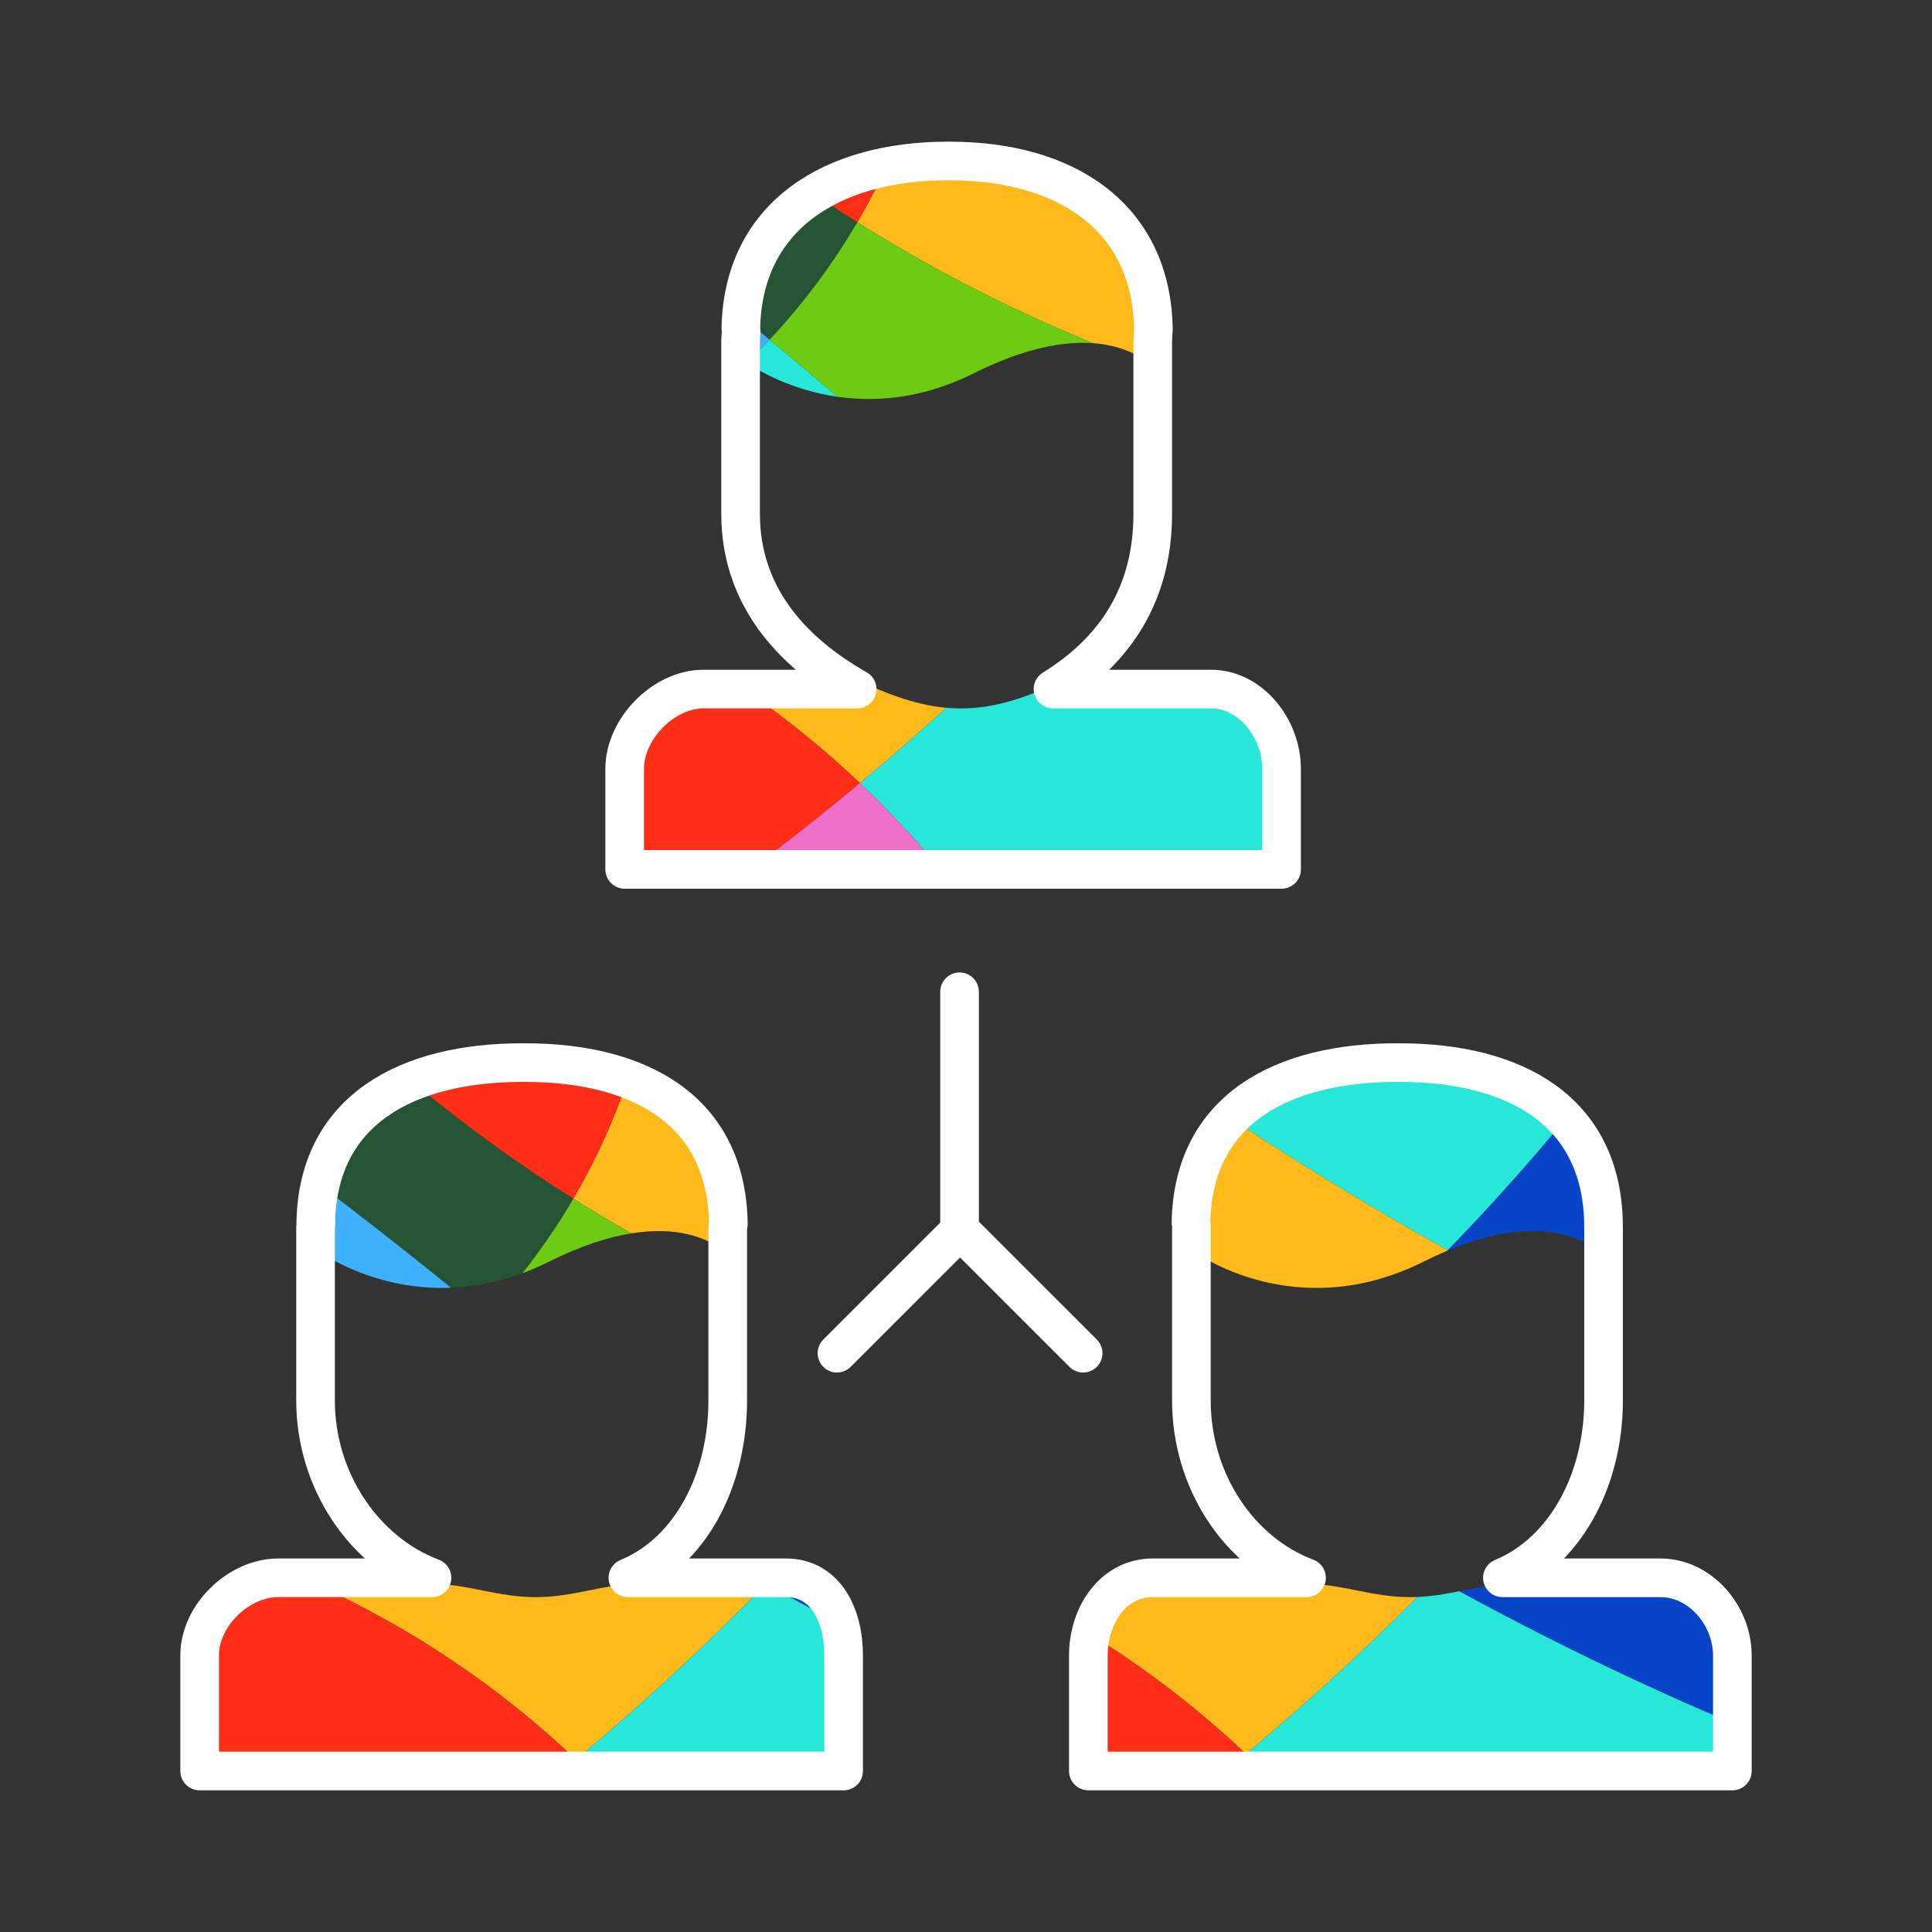 <?xml version="1.0" encoding="utf-8"?>
<!-- Generator: Adobe Illustrator 16.0.0, SVG Export Plug-In . SVG Version: 6.00 Build 0)  -->
<!DOCTYPE svg PUBLIC "-//W3C//DTD SVG 1.1//EN" "http://www.w3.org/Graphics/SVG/1.1/DTD/svg11.dtd">
<svg version="1.1" id="Layer_1" xmlns="http://www.w3.org/2000/svg" xmlns:xlink="http://www.w3.org/1999/xlink" x="0px" y="0px"
	 width="150px" height="150px" viewBox="0 0 150 150" enable-background="new 0 0 150 150" xml:space="preserve">
<rect x="0" y="0" width="150" height="150" fill="#333333" stroke="none"/>
<g>
	<g>
		
			<polyline fill="none" stroke="#FFFFFF" stroke-width="3" stroke-linecap="round" stroke-linejoin="round" stroke-miterlimit="10" points="
			64.982,105.062 74.536,95.509 84.094,105.062 		"/>
		
			<line fill="none" stroke="#FFFFFF" stroke-width="3" stroke-linecap="round" stroke-linejoin="round" stroke-miterlimit="10" x1="74.5" y1="77" x2="74.5" y2="95"/>
	</g>
	<g>
		<g>
			<defs>
				<path id="SVGID_1_" d="M61.297,123H49.178c-2.214,0-4.755,1-7.493,1h-0.187c-2.738,0-5.294-1-7.53-1H21.887
					C18.79,123,15,124.485,15,127.583V137h50v-9.417C65,124.485,64.394,123,61.297,123z"/>
			</defs>
			<clipPath id="SVGID_2_">
				<use xlink:href="#SVGID_1_"  overflow="visible"/>
			</clipPath>
			<g clip-path="url(#SVGID_2_)">
				<path fill="#245433" d="M45.458,67.603c-8.934-5.618-15.609-11.506-20.167-16.156c-3.808,1.964-7.352,4.368-10.562,7.146
					c7.927,5.416,16.008,11.592,23.915,18.132C41.432,73.737,43.667,70.662,45.458,67.603z"/>
				<path fill="#3FB0FB" d="M38.645,76.724c-7.907-6.54-15.988-12.716-23.915-18.132C8.597,63.902,3.68,70.575,0.448,78.138
					c5.063,5.073,10.13,9.766,15.16,14.106C25.844,87.912,33.269,82.484,38.645,76.724z"/>
				<path fill="#FEB91A" d="M87.389,84.008c2.808-5.673,4.917-10.939,6.498-15.625c-9.299-13.238-24.42-22.084-41.643-22.83
					c-0.427,5.887-2.024,13.909-6.786,22.05C56.132,74.318,70.03,80.646,87.389,84.008z"/>
				<path fill="#EF6FC8" d="M0.448,78.138c-2.646,6.197-4.162,12.983-4.289,20.116c7.406-1.594,13.849-3.635,19.449-6.01
					C10.578,87.903,5.512,83.211,0.448,78.138z"/>
				<path fill="#27E7D8" d="M38.645,76.724c-5.376,5.761-12.801,11.188-23.036,15.521c15.395,13.288,30.438,23.276,43.838,30.727
					c4.947-5.098,9.272-10.164,13.052-15.116C62.412,97.572,50.73,86.723,38.645,76.724z"/>
				<path fill="#6DCB13" d="M38.645,76.724c12.086,9.999,23.768,20.849,33.854,31.131c6.403-8.393,11.239-16.466,14.891-23.847
					c-17.358-3.362-31.257-9.689-41.931-16.405C43.667,70.662,41.432,73.737,38.645,76.724z"/>
				<path fill="#FE2D15" d="M45.458,67.603c4.762-8.141,6.359-16.163,6.786-22.05c-0.783-0.034-1.567-0.053-2.357-0.053
					c-8.864,0-17.228,2.146-24.596,5.946C29.849,56.097,36.524,61.984,45.458,67.603z"/>
				<path fill="#FEB91A" d="M59.446,122.971c-13.4-7.45-28.443-17.438-43.838-30.727c-5.601,2.375-12.043,4.416-19.449,6.01
					c-0.006,0.327-0.015,0.657-0.015,0.984c0,5.916,0.961,11.608,2.725,16.93c20.804,2.265,35.528,10.673,45.844,20.445
					C50.154,132.072,55.046,127.51,59.446,122.971z"/>
				<path fill="#EF6FC8" d="M72.498,107.854c8.173,8.328,15.302,16.288,20.76,23.12c6.516-8.896,10.368-19.865,10.368-31.736
					c0-4.562-0.569-8.994-1.642-13.227c-5.115-0.425-9.979-1.109-14.596-2.004C83.737,91.389,78.901,99.462,72.498,107.854z"/>
				<path fill="#3FB0FB" d="M87.389,84.008c4.617,0.895,9.48,1.579,14.596,2.004c-1.623-6.412-4.4-12.367-8.098-17.629
					C92.306,73.068,90.196,78.335,87.389,84.008z"/>
				<path fill="#0844C7" d="M59.446,122.971c11.021,6.13,20.933,10.545,29.024,13.672c1.721-1.776,3.321-3.672,4.787-5.668
					c-5.458-6.832-12.587-14.792-20.76-23.12C68.719,112.807,64.394,117.873,59.446,122.971z"/>
				<path fill="#FE2D15" d="M-1.131,116.168c4.858,14.643,15.841,26.489,29.911,32.505c5.776-3.975,11.072-8.006,15.933-12.06
					C34.397,126.841,19.673,118.433-1.131,116.168z"/>
				<path fill="#27E7D8" d="M44.713,136.613c5.412,5.129,9.607,10.631,12.831,15.821c12.064-1.723,22.836-7.449,30.927-15.792
					c-8.092-3.127-18.004-7.542-29.024-13.672C55.046,127.51,50.154,132.072,44.713,136.613z"/>
				<path fill="#EF6FC8" d="M44.713,136.613c-4.86,4.054-10.156,8.085-15.933,12.06c6.481,2.77,13.614,4.307,21.106,4.307
					c2.599,0,5.157-0.19,7.657-0.545C54.32,147.244,50.125,141.742,44.713,136.613z"/>
			</g>
		</g>
		<g>
			<defs>
				<path id="SVGID_3_" d="M41.029,82h-0.188c-8.654,0-15.71,3.216-16.195,11.584c-0.013,0.201-0.02,3.254-0.023,3.461
					c0.331,0.262,8.087,5.869,18.001,0.911c10.003-5.002,13.857-0.567,13.973-0.473c-0.004-0.354-0.02-3.56-0.043-3.897
					C55.953,85.464,49.567,82,41.029,82z"/>
			</defs>
			<clipPath id="SVGID_4_">
				<use xlink:href="#SVGID_3_"  overflow="visible"/>
			</clipPath>
			<g clip-path="url(#SVGID_4_)">
				<path fill="#245433" d="M44.515,93.064c-8.935-5.618-15.609-11.507-20.167-16.156c-3.807,1.964-7.351,4.367-10.562,7.146
					c7.927,5.415,16.008,11.591,23.916,18.131C40.489,99.198,42.725,96.123,44.515,93.064z"/>
				<path fill="#3FB0FB" d="M37.702,102.185c-7.908-6.54-15.989-12.716-23.916-18.131C7.653,89.364,2.738,96.036-0.493,103.6
					c5.061,5.073,10.128,9.766,15.158,14.106C24.9,113.374,32.326,107.945,37.702,102.185z"/>
				<path fill="#FEB91A" d="M86.446,109.47c2.808-5.674,4.917-10.939,6.496-15.626c-9.297-13.237-24.419-22.084-41.641-22.83
					c-0.428,5.887-2.024,13.909-6.787,22.051C55.189,99.779,69.088,106.106,86.446,109.47z"/>
				<path fill="#EF6FC8" d="M-0.493,103.6c-2.647,6.195-4.163,12.983-4.291,20.115c7.405-1.593,13.85-3.635,19.449-6.009
					C9.635,113.365,4.567,108.673-0.493,103.6z"/>
				<path fill="#27E7D8" d="M37.702,102.185c-5.376,5.761-12.802,11.189-23.037,15.521c15.395,13.288,30.437,23.276,43.839,30.726
					c4.946-5.098,9.272-10.163,13.052-15.116C61.468,123.033,49.788,112.185,37.702,102.185z"/>
				<path fill="#6DCB13" d="M37.702,102.185c12.086,10,23.766,20.849,33.854,31.131c6.402-8.392,11.239-16.465,14.891-23.846
					c-17.358-3.363-31.257-9.69-41.932-16.405C42.725,96.123,40.489,99.198,37.702,102.185z"/>
				<path fill="#FE2D15" d="M44.515,93.064c4.763-8.142,6.359-16.164,6.787-22.051c-0.784-0.035-1.569-0.053-2.357-0.053
					c-8.864,0-17.228,2.147-24.597,5.947C28.905,81.558,35.58,87.446,44.515,93.064z"/>
				<path fill="#FEB91A" d="M58.504,148.432c-13.402-7.449-28.444-17.438-43.839-30.726c-5.6,2.374-12.044,4.416-19.449,6.009
					c-0.006,0.328-0.014,0.657-0.014,0.984c0,5.916,0.96,11.608,2.724,16.931c20.804,2.265,35.529,10.671,45.844,20.444
					C49.211,157.534,54.104,152.972,58.504,148.432z"/>
				<path fill="#EF6FC8" d="M71.556,133.315c8.173,8.329,15.301,16.288,20.759,23.119c6.516-8.894,10.369-19.864,10.369-31.735
					c0-4.562-0.57-8.994-1.643-13.226c-5.114-0.426-9.978-1.11-14.595-2.004C82.795,116.851,77.958,124.924,71.556,133.315z"/>
				<path fill="#3FB0FB" d="M86.446,109.47c4.617,0.894,9.48,1.578,14.595,2.004c-1.623-6.412-4.399-12.368-8.099-17.63
					C91.363,98.53,89.254,103.796,86.446,109.47z"/>
				<path fill="#0844C7" d="M58.504,148.432c11.019,6.131,20.932,10.545,29.024,13.671c1.721-1.776,3.32-3.671,4.786-5.668
					c-5.458-6.831-12.586-14.79-20.759-23.119C67.776,138.269,63.45,143.334,58.504,148.432z"/>
				<path fill="#FE2D15" d="M-2.074,141.63c4.858,14.642,15.841,26.489,29.911,32.505c5.775-3.976,11.072-8.006,15.933-12.061
					C33.455,152.301,18.729,143.895-2.074,141.63z"/>
				<path fill="#27E7D8" d="M43.77,162.074c5.413,5.129,9.608,10.632,12.832,15.822c12.063-1.723,22.835-7.449,30.927-15.794
					c-8.093-3.126-18.006-7.54-29.024-13.671C54.104,152.972,49.211,157.534,43.77,162.074z"/>
				<path fill="#EF6FC8" d="M43.77,162.074c-4.86,4.055-10.157,8.085-15.933,12.061c6.482,2.77,13.613,4.306,21.107,4.306
					c2.599,0,5.156-0.189,7.657-0.544C53.378,172.706,49.183,167.203,43.77,162.074z"/>
			</g>
		</g>
		<path fill="none" stroke="#FFFFFF" stroke-width="3" stroke-linecap="round" stroke-linejoin="round" stroke-miterlimit="10" d="
			M61.019,122.5H48.75c4.841-2,7.75-7.547,7.75-13.773v-13.42c0,0,0.034-0.279,0.049-0.268C56.43,86.172,49.644,82.5,40.751,82.5
			h-0.187c-8.861,0-15.875,3.59-16.049,12.418c0.055,0.042-0.016,0.389-0.016,0.389v13.42c0,6.227,3.763,11.773,9.043,13.773H21.608
			c-3.097,0-6.108,2.929-6.108,6.025v8.975h50v-8.975C65.5,125.429,64.116,122.5,61.019,122.5z"/>
	</g>
	<g>
		<g>
			<defs>
				<path id="SVGID_5_" d="M129.193,123h-12.119c-2.214,0-4.755,1-7.493,1h-0.187c-2.738,0-5.294-1-7.529-1H89.782
					c-3.096,0-5.782,1.485-5.782,4.583V137h50v-9.417C134,124.485,132.29,123,129.193,123z"/>
			</defs>
			<clipPath id="SVGID_6_">
				<use xlink:href="#SVGID_5_"  overflow="visible"/>
			</clipPath>
			<g clip-path="url(#SVGID_6_)">
				<path fill="#245433" d="M97.472,67.168c-8.934-5.618-15.609-11.507-20.167-16.156c-3.808,1.964-7.352,4.367-10.562,7.146
					c7.929,5.415,16.01,11.592,23.917,18.131C93.445,73.302,95.681,70.228,97.472,67.168z"/>
				<path fill="#3FB0FB" d="M90.659,76.288c-7.907-6.539-15.988-12.716-23.917-18.131C60.61,63.468,55.694,70.14,52.463,77.703
					c5.062,5.073,10.128,9.766,15.158,14.106C77.856,87.478,85.282,82.049,90.659,76.288z"/>
				<path fill="#FEB91A" d="M139.403,83.573c2.808-5.674,4.916-10.939,6.498-15.626c-9.299-13.237-24.421-22.084-41.643-22.83
					c-0.427,5.887-2.025,13.909-6.787,22.051C108.146,73.884,122.045,80.21,139.403,83.573z"/>
				<path fill="#EF6FC8" d="M52.463,77.703c-2.647,6.196-4.163,12.983-4.291,20.116c7.406-1.594,13.85-3.636,19.449-6.01
					C62.591,87.469,57.524,82.776,52.463,77.703z"/>
				<path fill="#27E7D8" d="M90.659,76.288c-5.377,5.761-12.803,11.189-23.038,15.521c15.396,13.288,30.438,23.276,43.84,30.726
					c4.945-5.098,9.271-10.163,13.051-15.116C114.425,97.137,102.744,86.288,90.659,76.288z"/>
				<path fill="#6DCB13" d="M90.659,76.288c12.085,10,23.766,20.849,33.853,31.131c6.403-8.392,11.239-16.465,14.892-23.846
					c-17.358-3.363-31.258-9.689-41.932-16.405C95.681,70.228,93.445,73.302,90.659,76.288z"/>
				<path fill="#FE2D15" d="M97.472,67.168c4.762-8.142,6.36-16.164,6.787-22.051c-0.784-0.034-1.568-0.053-2.358-0.053
					c-8.864,0-17.228,2.147-24.596,5.947C81.862,55.661,88.538,61.55,97.472,67.168z"/>
				<path fill="#FEB91A" d="M111.461,122.535c-13.401-7.449-28.444-17.438-43.84-30.726c-5.6,2.374-12.043,4.416-19.449,6.01
					c-0.006,0.327-0.014,0.656-0.014,0.983c0,5.916,0.961,11.608,2.725,16.931c20.805,2.265,35.528,10.671,45.843,20.444
					C102.168,131.638,107.061,127.075,111.461,122.535z"/>
				<path fill="#EF6FC8" d="M124.512,107.419c8.174,8.329,15.301,16.288,20.759,23.12c6.516-8.895,10.369-19.865,10.369-31.736
					c0-4.562-0.57-8.994-1.641-13.226c-5.115-0.426-9.979-1.11-14.596-2.004C135.751,90.954,130.915,99.027,124.512,107.419z"/>
				<path fill="#3FB0FB" d="M139.403,83.573c4.617,0.894,9.48,1.578,14.596,2.004c-1.624-6.412-4.4-12.368-8.098-17.63
					C144.319,72.634,142.211,77.899,139.403,83.573z"/>
				<path fill="#0844C7" d="M111.461,122.535c11.02,6.131,20.932,10.545,29.023,13.671c1.722-1.775,3.321-3.671,4.786-5.667
					c-5.458-6.832-12.585-14.791-20.759-23.12C120.732,112.372,116.406,117.438,111.461,122.535z"/>
				<path fill="#FE2D15" d="M50.883,115.733c4.858,14.642,15.84,26.489,29.91,32.505c5.776-3.976,11.072-8.006,15.933-12.061
					C86.411,126.404,71.688,117.998,50.883,115.733z"/>
				<path fill="#27E7D8" d="M96.726,136.178c5.413,5.129,9.609,10.632,12.832,15.822c12.064-1.723,22.836-7.449,30.927-15.794
					c-8.092-3.126-18.004-7.54-29.023-13.671C107.061,127.075,102.168,131.638,96.726,136.178z"/>
				<path fill="#EF6FC8" d="M96.726,136.178c-4.86,4.055-10.156,8.085-15.933,12.061c6.482,2.77,13.613,4.306,21.107,4.306
					c2.6,0,5.157-0.189,7.657-0.544C106.335,146.81,102.139,141.307,96.726,136.178z"/>
			</g>
		</g>
		<g>
			<defs>
				<path id="SVGID_7_" d="M108.926,82h-0.188c-8.653,0-15.71,3.216-16.195,11.584c-0.013,0.201-0.02,3.254-0.023,3.461
					c0.332,0.262,8.087,5.869,18.001,0.911c10.003-5.002,13.857-0.567,13.974-0.473c-0.005-0.354-0.02-3.56-0.045-3.897
					C123.851,85.464,117.464,82,108.926,82z"/>
			</defs>
			<clipPath id="SVGID_8_">
				<use xlink:href="#SVGID_7_"  overflow="visible"/>
			</clipPath>
			<g clip-path="url(#SVGID_8_)">
				<path fill="#245433" d="M98.414,41.706C89.481,36.088,82.806,30.2,78.247,25.551c-3.807,1.963-7.352,4.367-10.562,7.145
					c7.928,5.416,16.009,11.592,23.915,18.132C94.389,47.841,96.624,44.766,98.414,41.706z"/>
				<path fill="#3FB0FB" d="M91.601,50.827c-7.906-6.54-15.987-12.716-23.915-18.132c-6.133,5.312-11.048,11.983-14.28,19.546
					c5.062,5.073,10.129,9.766,15.159,14.106C78.8,62.016,86.226,56.588,91.601,50.827z"/>
				<path fill="#FEB91A" d="M140.346,58.111c2.807-5.673,4.917-10.939,6.497-15.625c-9.298-13.238-24.419-22.084-41.642-22.83
					c-0.428,5.888-2.023,13.909-6.787,22.05C109.089,48.422,122.987,54.749,140.346,58.111z"/>
				<path fill="#EF6FC8" d="M53.405,52.241c-2.646,6.197-4.162,12.983-4.29,20.116c7.406-1.594,13.849-3.635,19.449-6.01
					C63.534,62.007,58.468,57.314,53.405,52.241z"/>
				<path fill="#27E7D8" d="M91.601,50.827C86.226,56.588,78.8,62.016,68.564,66.348c15.396,13.288,30.438,23.276,43.838,30.727
					c4.948-5.098,9.273-10.164,13.053-15.115C115.369,71.676,103.687,60.826,91.601,50.827z"/>
				<path fill="#6DCB13" d="M91.601,50.827c12.086,9.999,23.769,20.849,33.854,31.132c6.402-8.394,11.239-16.467,14.891-23.848
					c-17.358-3.362-31.257-9.689-41.932-16.405C96.624,44.766,94.389,47.841,91.601,50.827z"/>
				<path fill="#FE2D15" d="M98.414,41.706c4.764-8.141,6.359-16.162,6.787-22.05c-0.784-0.034-1.568-0.053-2.358-0.053
					c-8.864,0-17.228,2.146-24.596,5.947C82.806,30.2,89.481,36.088,98.414,41.706z"/>
				<path fill="#FEB91A" d="M112.402,97.074c-13.4-7.45-28.442-17.438-43.838-30.727c-5.601,2.375-12.043,4.416-19.449,6.01
					c-0.006,0.327-0.015,0.657-0.015,0.984c0,5.917,0.961,11.608,2.726,16.93c20.805,2.265,35.527,10.673,45.843,20.445
					C103.111,106.176,108.004,101.613,112.402,97.074z"/>
				<path fill="#EF6FC8" d="M125.455,81.959c8.174,8.327,15.302,16.287,20.759,23.119c6.516-8.896,10.368-19.865,10.368-31.736
					c0-4.562-0.569-8.994-1.641-13.227c-5.114-0.425-9.978-1.108-14.596-2.004C136.694,65.492,131.857,73.565,125.455,81.959z"/>
				<path fill="#3FB0FB" d="M140.346,58.111c4.618,0.896,9.481,1.579,14.596,2.004c-1.624-6.412-4.4-12.367-8.099-17.629
					C145.263,47.172,143.152,52.438,140.346,58.111z"/>
				<path fill="#0844C7" d="M112.402,97.074c11.021,6.13,20.933,10.545,29.025,13.672c1.721-1.776,3.321-3.672,4.786-5.668
					c-5.457-6.832-12.585-14.792-20.759-23.119C121.676,86.91,117.351,91.977,112.402,97.074z"/>
				<path fill="#FE2D15" d="M51.826,90.271c4.858,14.643,15.84,26.489,29.91,32.505c5.776-3.975,11.072-8.006,15.933-12.06
					C87.354,100.944,72.631,92.536,51.826,90.271z"/>
				<path fill="#27E7D8" d="M97.669,110.717c5.413,5.129,9.608,10.631,12.833,15.821c12.063-1.723,22.834-7.449,30.926-15.792
					c-8.093-3.127-18.005-7.542-29.025-13.672C108.004,101.613,103.111,106.176,97.669,110.717z"/>
				<path fill="#EF6FC8" d="M97.669,110.717c-4.86,4.054-10.156,8.085-15.933,12.06c6.481,2.77,13.614,4.307,21.106,4.307
					c2.6,0,5.158-0.19,7.659-0.545C107.277,121.348,103.082,115.846,97.669,110.717z"/>
			</g>
		</g>
		<path fill="none" stroke="#FFFFFF" stroke-width="3" stroke-linecap="round" stroke-linejoin="round" stroke-miterlimit="10" d="
			M128.916,122.5h-12.269c4.84-2,7.853-7.547,7.853-13.773v-13.42c0,0-0.018-0.279-0.004-0.268
			c-0.117-8.867-6.956-12.539-15.849-12.539h-0.187c-8.861,0-15.825,3.59-15.994,12.418c0.05,0.042,0.033,0.389,0.033,0.389v13.42
			c0,6.227,3.659,11.773,8.94,13.773H89.505c-3.096,0-5.005,2.929-5.005,6.025v8.975h50v-8.975
			C134.5,125.429,132.012,122.5,128.916,122.5z"/>
	</g>
	<g>
		<g>
			<defs>
				<path id="SVGID_9_" d="M94.303,53H82.184c-2.215,1-4.755,2-7.494,2h-0.187c-2.737,0-5.294-1-7.528-2H54.892
					C51.795,53,48,55.646,48,58.742V67h51v-8.258C99,55.646,97.398,53,94.303,53z"/>
			</defs>
			<clipPath id="SVGID_10_">
				<use xlink:href="#SVGID_9_"  overflow="visible"/>
			</clipPath>
			<g clip-path="url(#SVGID_10_)">
				<path fill="#245433" d="M67.507-8.208c-8.934-5.619-15.609-11.507-20.167-16.157c-3.807,1.964-7.352,4.367-10.562,7.146
					c7.928,5.415,16.009,11.592,23.916,18.13C63.481-2.074,65.717-5.15,67.507-8.208z"/>
				<path fill="#3FB0FB" d="M60.694,0.91c-7.907-6.538-15.988-12.715-23.916-18.13C30.646-11.909,25.73-5.236,22.499,2.326
					c5.061,5.073,10.128,9.766,15.158,14.106C47.893,12.101,55.318,6.672,60.694,0.91z"/>
				<path fill="#FEB91A" d="M109.439,8.197c2.806-5.675,4.916-10.941,6.495-15.627c-9.297-13.236-24.419-22.083-41.64-22.829
					c-0.428,5.887-2.025,13.908-6.788,22.051C78.182-1.493,92.081,4.832,109.439,8.197z"/>
				<path fill="#EF6FC8" d="M22.499,2.326c-2.647,6.195-4.163,12.982-4.291,20.115c7.405-1.593,13.85-3.635,19.449-6.009
					C32.627,12.092,27.56,7.399,22.499,2.326z"/>
				<path fill="#27E7D8" d="M60.694,0.91c-5.376,5.762-12.802,11.19-23.037,15.522C53.052,29.72,68.094,39.709,81.495,47.159
					c4.947-5.099,9.272-10.164,13.053-15.116C84.461,21.761,72.78,10.912,60.694,0.91z"/>
				<path fill="#6DCB13" d="M60.694,0.91C72.78,10.912,84.461,21.761,94.548,32.043c6.403-8.394,11.239-16.467,14.892-23.846
					C92.081,4.832,78.182-1.493,67.507-8.208C65.717-5.15,63.481-2.074,60.694,0.91z"/>
				<path fill="#FE2D15" d="M67.507-8.208c4.763-8.143,6.36-16.164,6.788-22.051c-0.784-0.036-1.569-0.055-2.358-0.055
					c-8.864,0-17.228,2.149-24.597,5.948C51.897-19.715,58.573-13.827,67.507-8.208z"/>
				<path fill="#FEB91A" d="M81.495,47.159c-13.401-7.45-28.443-17.439-43.838-30.727c-5.6,2.374-12.044,4.416-19.449,6.009
					c-0.006,0.329-0.014,0.657-0.014,0.984c0,5.916,0.96,11.609,2.723,16.931c20.805,2.265,35.53,10.672,45.845,20.444
					C72.203,56.261,77.095,51.697,81.495,47.159z"/>
				<path fill="#EF6FC8" d="M94.548,32.043c8.173,8.329,15.301,16.287,20.759,23.119c6.516-8.895,10.368-19.864,10.368-31.736
					c0-4.562-0.569-8.994-1.641-13.226c-5.114-0.426-9.978-1.109-14.595-2.003C105.787,15.576,100.951,23.649,94.548,32.043z"/>
				<path fill="#3FB0FB" d="M109.439,8.197c4.617,0.894,9.48,1.577,14.595,2.003c-1.624-6.412-4.4-12.367-8.1-17.63
					C114.355-2.744,112.245,2.522,109.439,8.197z"/>
				<path fill="#0844C7" d="M81.495,47.159c11.021,6.13,20.934,10.545,29.024,13.671c1.721-1.776,3.321-3.672,4.787-5.668
					c-5.458-6.832-12.586-14.79-20.759-23.119C90.768,36.995,86.442,42.061,81.495,47.159z"/>
				<path fill="#FE2D15" d="M20.917,40.356c4.859,14.643,15.842,26.488,29.912,32.506c5.775-3.977,11.072-8.006,15.933-12.062
					C56.447,51.028,41.722,42.621,20.917,40.356z"/>
				<path fill="#27E7D8" d="M66.762,60.801c5.413,5.129,9.608,10.632,12.832,15.822C91.657,74.9,102.43,69.175,110.52,60.83
					c-8.091-3.126-18.004-7.541-29.024-13.671C77.095,51.697,72.203,56.261,66.762,60.801z"/>
				<path fill="#EF6FC8" d="M66.762,60.801c-4.86,4.056-10.157,8.085-15.933,12.062c6.481,2.769,13.613,4.304,21.107,4.304
					c2.6,0,5.155-0.188,7.657-0.543C76.37,71.433,72.175,65.93,66.762,60.801z"/>
			</g>
		</g>
		<g>
			<defs>
				<path id="SVGID_11_" d="M74.034,12h-0.188c-8.653,0-15.71,3.794-16.195,12.165c-0.012,0.2-0.02,3.542-0.023,3.749
					c0.333,0.263,8.087,6.015,18.001,1.057c10.002-5.002,13.857-0.495,13.974-0.399c-0.005-0.354-0.02-4.104-0.045-4.441
					C88.959,16.008,82.573,12,74.034,12z"/>
			</defs>
			<clipPath id="SVGID_12_">
				<use xlink:href="#SVGID_11_"  overflow="visible"/>
			</clipPath>
			<g clip-path="url(#SVGID_12_)">
				<path fill="#245433" d="M66.564,17.253c-8.934-5.618-15.61-11.507-20.168-16.156c-3.806,1.964-7.352,4.367-10.562,7.145
					c7.929,5.415,16.01,11.593,23.915,18.131C62.538,23.387,64.774,20.311,66.564,17.253z"/>
				<path fill="#3FB0FB" d="M59.75,26.372c-7.905-6.538-15.986-12.716-23.915-18.131c-6.132,5.312-11.048,11.983-14.279,19.546
					c5.062,5.074,10.128,9.766,15.159,14.107C46.95,37.562,54.375,32.134,59.75,26.372z"/>
				<path fill="#FEB91A" d="M108.496,33.657c2.806-5.673,4.916-10.939,6.496-15.626C105.694,4.795,90.572-4.052,73.352-4.798
					c-0.429,5.888-2.025,13.909-6.787,22.051C77.238,23.968,91.138,30.294,108.496,33.657z"/>
				<path fill="#EF6FC8" d="M21.556,27.787c-2.646,6.196-4.162,12.983-4.291,20.116c7.406-1.593,13.85-3.635,19.45-6.009
					C31.684,37.553,26.617,32.861,21.556,27.787z"/>
				<path fill="#27E7D8" d="M59.75,26.372c-5.375,5.762-12.8,11.189-23.035,15.522C52.11,55.182,67.151,65.169,80.553,72.62
					c4.947-5.098,9.271-10.164,13.052-15.115C83.519,47.222,71.837,36.372,59.75,26.372z"/>
				<path fill="#6DCB13" d="M59.75,26.372c12.087,10,23.769,20.85,33.854,31.133c6.403-8.394,11.239-16.467,14.892-23.848
					c-17.358-3.363-31.258-9.689-41.932-16.404C64.774,20.311,62.538,23.387,59.75,26.372z"/>
				<path fill="#FE2D15" d="M66.564,17.253c4.762-8.142,6.358-16.163,6.787-22.051c-0.784-0.035-1.569-0.054-2.359-0.054
					c-8.863,0-17.227,2.147-24.596,5.948C50.954,5.746,57.631,11.635,66.564,17.253z"/>
				<path fill="#FEB91A" d="M80.553,72.62C67.151,65.169,52.11,55.182,36.715,41.895c-5.601,2.374-12.044,4.416-19.45,6.009
					c-0.006,0.328-0.014,0.656-0.014,0.984c0,5.916,0.961,11.608,2.725,16.931c20.804,2.264,35.528,10.671,45.844,20.444
					C71.261,81.722,76.152,77.159,80.553,72.62z"/>
				<path fill="#EF6FC8" d="M93.604,57.505c8.173,8.328,15.301,16.287,20.759,23.119c6.516-8.896,10.368-19.866,10.368-31.736
					c0-4.562-0.568-8.994-1.641-13.227c-5.114-0.425-9.978-1.108-14.595-2.004C104.844,41.038,100.008,49.111,93.604,57.505z"/>
				<path fill="#3FB0FB" d="M108.496,33.657c4.617,0.896,9.48,1.579,14.595,2.004c-1.623-6.412-4.4-12.366-8.099-17.63
					C113.412,22.718,111.302,27.984,108.496,33.657z"/>
				<path fill="#0844C7" d="M80.553,72.62c11.02,6.131,20.932,10.546,29.023,13.672c1.721-1.776,3.323-3.672,4.787-5.668
					c-5.458-6.832-12.586-14.791-20.759-23.119C89.824,62.456,85.5,67.522,80.553,72.62z"/>
				<path fill="#FE2D15" d="M19.976,65.818c4.858,14.642,15.84,26.488,29.911,32.504c5.775-3.975,11.071-8.006,15.933-12.06
					C55.504,76.489,40.779,68.082,19.976,65.818z"/>
				<path fill="#27E7D8" d="M65.819,86.263c5.411,5.129,9.607,10.631,12.832,15.821c12.064-1.723,22.834-7.447,30.925-15.792
					c-8.092-3.126-18.004-7.541-29.023-13.672C76.152,77.159,71.261,81.722,65.819,86.263z"/>
				<path fill="#EF6FC8" d="M65.819,86.263c-4.861,4.054-10.157,8.085-15.933,12.06c6.48,2.77,13.613,4.306,21.105,4.306
					c2.601,0,5.157-0.188,7.659-0.544C75.427,96.894,71.23,91.392,65.819,86.263z"/>
			</g>
		</g>
		<path fill="none" stroke="#FFFFFF" stroke-width="3" stroke-linecap="round" stroke-linejoin="round" stroke-miterlimit="10" d="
			M94.025,53.5h-12.27c4.84-3,7.744-7.387,7.744-13.613V26.468c0,0,0.037-0.862,0.051-0.849C89.432,16.753,82.649,12.5,73.756,12.5
			h-0.187c-8.86,0-15.878,4.171-16.05,12.999c0.053,0.041-0.02,0.969-0.02,0.969v13.419c0,6.227,3.769,10.613,9.048,13.613H54.613
			c-3.096,0-6.113,3.089-6.113,6.186V67.5h51v-7.814C99.5,56.589,97.12,53.5,94.025,53.5z"/>
	</g>
</g>
</svg>
